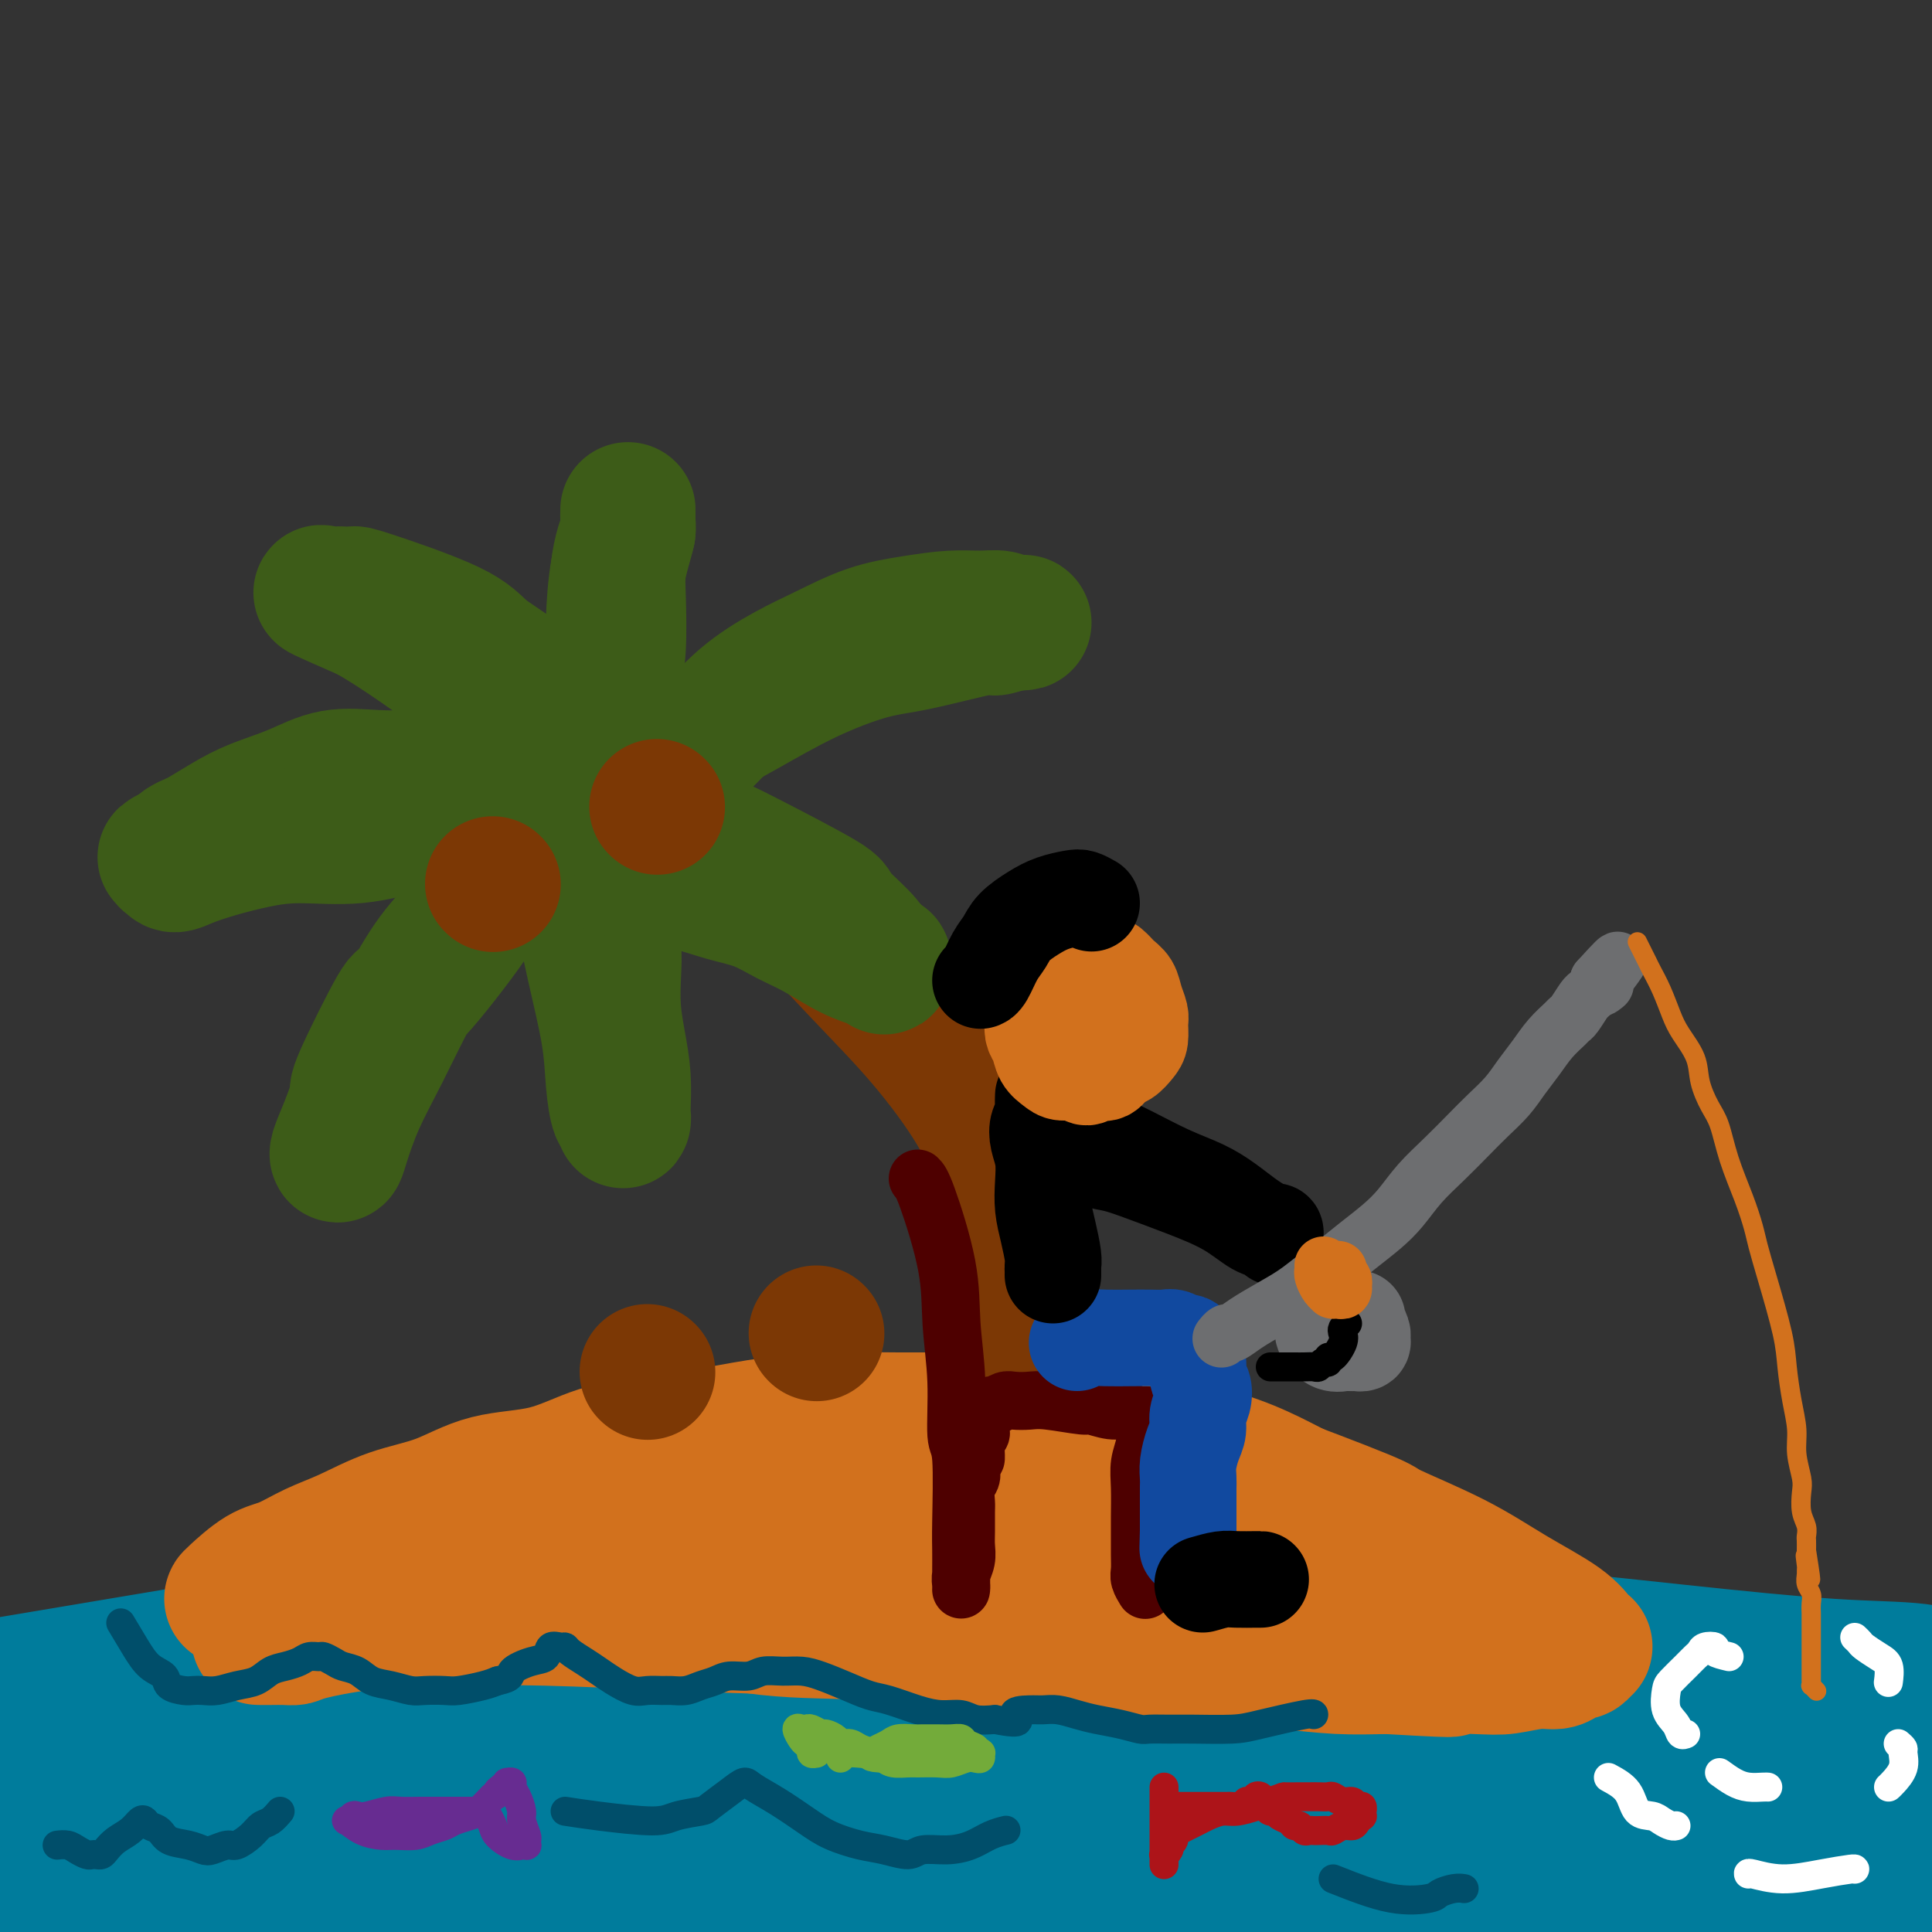 <svg viewBox='0 0 400 400' version='1.1' xmlns='http://www.w3.org/2000/svg' xmlns:xlink='http://www.w3.org/1999/xlink'><rect x="0" y="0" width="400" height="400" fill="#333333" stroke="none"/><g fill='none' stroke='rgb(0,124,156)' stroke-width='28' stroke-linecap='round' stroke-linejoin='round'><path d='M-6,350c44.500,-7.484 89.000,-14.968 108,-18c19.000,-3.032 12.500,-1.613 28,-1c15.500,0.613 52.998,0.420 77,1c24.002,0.580 34.506,1.933 49,3c14.494,1.067 32.976,1.849 49,3c16.024,1.151 29.590,2.673 42,4c12.410,1.327 23.663,2.460 32,3c8.337,0.540 13.759,0.487 18,1c4.241,0.513 7.300,1.591 9,2c1.700,0.409 2.040,0.149 -1,0c-3.040,-0.149 -9.459,-0.186 -20,-1c-10.541,-0.814 -25.205,-2.403 -40,-3c-14.795,-0.597 -29.721,-0.201 -50,0c-20.279,0.201 -45.912,0.208 -71,0c-25.088,-0.208 -49.631,-0.630 -81,0c-31.369,0.630 -69.565,2.314 -96,4c-26.435,1.686 -41.110,3.374 -49,5c-7.890,1.626 -8.995,3.189 -9,5c-0.005,1.811 1.089,3.871 1,5c-0.089,1.129 -1.361,1.327 2,0c3.361,-1.327 11.356,-4.178 27,-7c15.644,-2.822 38.936,-5.616 60,-7c21.064,-1.384 39.899,-1.357 60,-1c20.101,0.357 41.468,1.046 51,1c9.532,-0.046 7.228,-0.827 26,0c18.772,0.827 58.619,3.263 85,5c26.381,1.737 39.295,2.775 51,4c11.705,1.225 22.201,2.636 31,4c8.799,1.364 15.899,2.682 23,4'/><path d='M406,366c8.707,1.478 3.475,1.173 2,1c-1.475,-0.173 0.806,-0.215 -2,0c-2.806,0.215 -10.699,0.685 -21,0c-10.301,-0.685 -23.008,-2.526 -38,-4c-14.992,-1.474 -32.267,-2.580 -53,-3c-20.733,-0.420 -44.924,-0.155 -69,0c-24.076,0.155 -48.036,0.199 -66,1c-17.964,0.801 -29.932,2.358 -46,4c-16.068,1.642 -36.235,3.368 -50,5c-13.765,1.632 -21.126,3.170 -25,4c-3.874,0.830 -4.259,0.953 -5,1c-0.741,0.047 -1.837,0.018 -3,0c-1.163,-0.018 -2.392,-0.025 -3,0c-0.608,0.025 -0.594,0.083 -1,0c-0.406,-0.083 -1.230,-0.305 5,0c6.230,0.305 19.514,1.137 35,1c15.486,-0.137 33.172,-1.244 52,-2c18.828,-0.756 38.797,-1.162 53,-2c14.203,-0.838 22.638,-2.109 56,-2c33.362,0.109 91.649,1.597 121,3c29.351,1.403 29.765,2.720 38,4c8.235,1.280 24.291,2.521 31,3c6.709,0.479 4.069,0.195 3,0c-1.069,-0.195 -0.568,-0.301 -2,0c-1.432,0.301 -4.796,1.009 -13,1c-8.204,-0.009 -21.248,-0.734 -36,-2c-14.752,-1.266 -31.212,-3.071 -49,-4c-17.788,-0.929 -36.904,-0.981 -59,-1c-22.096,-0.019 -47.170,-0.005 -69,0c-21.830,0.005 -40.415,0.003 -59,0'/><path d='M133,374c-41.994,-0.191 -53.480,-0.167 -63,0c-9.520,0.167 -17.076,0.478 -23,1c-5.924,0.522 -10.217,1.254 -15,2c-4.783,0.746 -10.056,1.506 -14,2c-3.944,0.494 -6.558,0.721 -9,1c-2.442,0.279 -4.711,0.610 -6,1c-1.289,0.390 -1.597,0.839 -2,1c-0.403,0.161 -0.899,0.033 -1,0c-0.101,-0.033 0.194,0.028 1,0c0.806,-0.028 2.124,-0.145 2,0c-0.124,0.145 -1.688,0.553 3,0c4.688,-0.553 15.629,-2.068 28,-3c12.371,-0.932 26.170,-1.281 41,-1c14.830,0.281 30.689,1.192 46,2c15.311,0.808 30.073,1.512 45,2c14.927,0.488 30.020,0.761 44,1c13.980,0.239 26.846,0.445 43,1c16.154,0.555 35.596,1.458 55,3c19.404,1.542 38.772,3.724 51,5c12.228,1.276 17.317,1.648 23,2c5.683,0.352 11.960,0.686 17,1c5.040,0.314 8.843,0.610 11,1c2.157,0.390 2.669,0.876 3,1c0.331,0.124 0.480,-0.114 1,0c0.520,0.114 1.410,0.579 1,1c-0.410,0.421 -2.121,0.798 -1,1c1.121,0.202 5.074,0.229 -2,0c-7.074,-0.229 -25.174,-0.716 -40,-2c-14.826,-1.284 -26.379,-3.367 -40,-5c-13.621,-1.633 -29.311,-2.817 -45,-4'/><path d='M287,388c-21.419,-1.558 -32.468,-0.952 -46,-1c-13.532,-0.048 -29.548,-0.749 -44,-1c-14.452,-0.251 -27.341,-0.052 -39,0c-11.659,0.052 -22.087,-0.043 -31,0c-8.913,0.043 -16.312,0.225 -24,0c-7.688,-0.225 -15.664,-0.857 -22,-1c-6.336,-0.143 -11.033,0.203 -16,0c-4.967,-0.203 -10.203,-0.953 -15,-1c-4.797,-0.047 -9.155,0.611 -13,1c-3.845,0.389 -7.177,0.510 -10,1c-2.823,0.490 -5.139,1.350 -7,2c-1.861,0.650 -3.269,1.091 -5,2c-1.731,0.909 -3.787,2.287 -5,3c-1.213,0.713 -1.585,0.760 -2,1c-0.415,0.240 -0.875,0.673 -1,1c-0.125,0.327 0.085,0.550 1,1c0.915,0.450 2.535,1.128 9,2c6.465,0.872 17.775,1.939 31,3c13.225,1.061 28.366,2.116 40,3c11.634,0.884 19.762,1.598 38,2c18.238,0.402 46.585,0.494 65,0c18.415,-0.494 26.897,-1.572 38,-2c11.103,-0.428 24.826,-0.206 39,0c14.174,0.206 28.798,0.395 42,1c13.202,0.605 24.982,1.626 35,2c10.018,0.374 18.273,0.100 29,0c10.727,-0.100 23.927,-0.027 31,0c7.073,0.027 8.020,0.007 10,0c1.980,-0.007 4.994,-0.002 8,0c3.006,0.002 6.003,0.001 9,0'/><path d='M432,407c48.129,0.320 15.451,0.621 4,1c-11.451,0.379 -1.673,0.837 2,1c3.673,0.163 1.243,0.030 0,0c-1.243,-0.030 -1.300,0.043 -2,0c-0.700,-0.043 -2.043,-0.200 -11,0c-8.957,0.200 -25.529,0.759 -33,1c-7.471,0.241 -5.840,0.166 -19,-1c-13.160,-1.166 -41.109,-3.423 -58,-5c-16.891,-1.577 -22.723,-2.474 -34,-3c-11.277,-0.526 -27.999,-0.681 -44,-1c-16.001,-0.319 -31.279,-0.801 -47,-1c-15.721,-0.199 -31.883,-0.113 -46,0c-14.117,0.113 -26.189,0.255 -43,1c-16.811,0.745 -38.360,2.094 -50,3c-11.640,0.906 -13.371,1.371 -17,2c-3.629,0.629 -9.155,1.423 -13,2c-3.845,0.577 -6.010,0.938 -9,2c-2.990,1.062 -6.805,2.824 -9,4c-2.195,1.176 -2.770,1.764 -3,2c-0.230,0.236 -0.115,0.118 0,0'/></g>
<g fill='none' stroke='rgb(210,113,29)' stroke-width='28' stroke-linecap='round' stroke-linejoin='round'><path d='M48,331c-0.029,-0.010 -0.059,-0.021 1,-1c1.059,-0.979 3.206,-2.927 5,-4c1.794,-1.073 3.235,-1.272 5,-2c1.765,-0.728 3.852,-1.985 6,-3c2.148,-1.015 4.356,-1.789 7,-3c2.644,-1.211 5.725,-2.860 9,-4c3.275,-1.140 6.743,-1.772 10,-3c3.257,-1.228 6.302,-3.053 10,-4c3.698,-0.947 8.047,-1.017 12,-2c3.953,-0.983 7.508,-2.880 11,-4c3.492,-1.120 6.922,-1.463 11,-2c4.078,-0.537 8.805,-1.269 13,-2c4.195,-0.731 7.857,-1.463 12,-2c4.143,-0.537 8.766,-0.879 13,-1c4.234,-0.121 8.078,-0.020 13,0c4.922,0.020 10.921,-0.039 16,0c5.079,0.039 9.238,0.176 14,1c4.762,0.824 10.128,2.334 14,3c3.872,0.666 6.249,0.488 10,1c3.751,0.512 8.875,1.713 13,3c4.125,1.287 7.250,2.659 10,4c2.750,1.341 5.124,2.652 8,4c2.876,1.348 6.254,2.734 9,4c2.746,1.266 4.860,2.411 7,4c2.140,1.589 4.307,3.620 6,5c1.693,1.380 2.912,2.109 4,3c1.088,0.891 2.044,1.946 3,3'/><path d='M300,329c2.752,2.388 3.131,2.860 4,4c0.869,1.140 2.226,2.950 3,4c0.774,1.050 0.964,1.340 1,2c0.036,0.660 -0.081,1.689 0,2c0.081,0.311 0.359,-0.098 0,0c-0.359,0.098 -1.357,0.703 -3,1c-1.643,0.297 -3.931,0.287 -8,0c-4.069,-0.287 -9.919,-0.850 -15,-1c-5.081,-0.150 -9.392,0.115 -15,0c-5.608,-0.115 -12.513,-0.608 -20,-1c-7.487,-0.392 -15.555,-0.683 -24,-1c-8.445,-0.317 -17.266,-0.660 -27,-1c-9.734,-0.340 -20.380,-0.678 -30,-1c-9.620,-0.322 -18.213,-0.630 -27,-1c-8.787,-0.370 -17.768,-0.803 -26,-1c-8.232,-0.197 -15.713,-0.158 -22,0c-6.287,0.158 -11.379,0.435 -16,1c-4.621,0.565 -8.772,1.419 -11,2c-2.228,0.581 -2.533,0.888 -3,1c-0.467,0.112 -1.095,0.030 -2,0c-0.905,-0.030 -2.088,-0.009 -3,0c-0.912,0.009 -1.553,0.005 -2,0c-0.447,-0.005 -0.699,-0.012 0,0c0.699,0.012 2.348,0.042 8,-1c5.652,-1.042 15.306,-3.156 27,-5c11.694,-1.844 25.426,-3.420 38,-4c12.574,-0.580 23.989,-0.166 36,0c12.011,0.166 24.618,0.083 36,0c11.382,-0.083 21.538,-0.167 30,0c8.462,0.167 15.231,0.583 22,1'/><path d='M251,330c22.511,0.337 16.788,0.680 17,1c0.212,0.320 6.358,0.618 10,1c3.642,0.382 4.781,0.848 6,1c1.219,0.152 2.520,-0.011 3,0c0.480,0.011 0.140,0.195 0,0c-0.140,-0.195 -0.080,-0.769 -2,-1c-1.920,-0.231 -5.820,-0.120 -11,-1c-5.180,-0.880 -11.640,-2.753 -18,-4c-6.360,-1.247 -12.622,-1.869 -20,-3c-7.378,-1.131 -15.873,-2.770 -26,-4c-10.127,-1.230 -21.884,-2.050 -33,-3c-11.116,-0.950 -21.589,-2.028 -30,-2c-8.411,0.028 -14.759,1.164 -20,2c-5.241,0.836 -9.376,1.372 -13,2c-3.624,0.628 -6.736,1.347 -9,2c-2.264,0.653 -3.678,1.241 -5,2c-1.322,0.759 -2.552,1.689 -3,2c-0.448,0.311 -0.115,0.003 0,0c0.115,-0.003 0.011,0.299 3,1c2.989,0.701 9.069,1.802 16,3c6.931,1.198 14.713,2.492 22,4c7.287,1.508 14.080,3.230 21,4c6.920,0.770 13.966,0.588 21,1c7.034,0.412 14.057,1.420 21,2c6.943,0.580 13.806,0.734 20,1c6.194,0.266 11.721,0.646 17,1c5.279,0.354 10.312,0.683 15,1c4.688,0.317 9.031,0.624 13,1c3.969,0.376 7.562,0.822 11,1c3.438,0.178 6.719,0.089 10,0'/><path d='M287,345c21.386,1.242 10.850,0.348 9,0c-1.850,-0.348 4.984,-0.148 9,0c4.016,0.148 5.212,0.246 7,0c1.788,-0.246 4.166,-0.835 6,-1c1.834,-0.165 3.122,0.096 4,0c0.878,-0.096 1.346,-0.547 2,-1c0.654,-0.453 1.494,-0.907 2,-1c0.506,-0.093 0.678,0.175 1,0c0.322,-0.175 0.793,-0.792 1,-1c0.207,-0.208 0.150,-0.006 0,0c-0.150,0.006 -0.392,-0.184 -1,-1c-0.608,-0.816 -1.580,-2.257 -4,-4c-2.420,-1.743 -6.286,-3.787 -10,-6c-3.714,-2.213 -7.276,-4.594 -12,-7c-4.724,-2.406 -10.609,-4.838 -13,-6c-2.391,-1.162 -1.288,-1.055 -6,-3c-4.712,-1.945 -15.238,-5.942 -21,-8c-5.762,-2.058 -6.760,-2.178 -16,-3c-9.240,-0.822 -26.721,-2.346 -34,-3c-7.279,-0.654 -4.357,-0.439 -9,0c-4.643,0.439 -16.850,1.100 -25,2c-8.150,0.900 -12.243,2.037 -17,3c-4.757,0.963 -10.179,1.752 -15,3c-4.821,1.248 -9.040,2.954 -13,4c-3.960,1.046 -7.660,1.432 -11,2c-3.340,0.568 -6.320,1.318 -9,2c-2.680,0.682 -5.058,1.296 -7,2c-1.942,0.704 -3.446,1.497 -4,2c-0.554,0.503 -0.158,0.715 0,1c0.158,0.285 0.079,0.642 0,1'/><path d='M101,322c-1.833,1.000 -0.917,0.500 0,0'/></g>
<g fill='none' stroke='rgb(124,56,5)' stroke-width='28' stroke-linecap='round' stroke-linejoin='round'><path d='M210,279c-0.346,-0.001 -0.691,-0.001 0,-2c0.691,-1.999 2.420,-5.996 3,-10c0.580,-4.004 0.011,-8.015 -1,-12c-1.011,-3.985 -2.462,-7.942 -4,-12c-1.538,-4.058 -3.161,-8.215 -6,-13c-2.839,-4.785 -6.895,-10.198 -11,-15c-4.105,-4.802 -8.260,-8.993 -13,-14c-4.740,-5.007 -10.065,-10.831 -15,-15c-4.935,-4.169 -9.478,-6.682 -13,-9c-3.522,-2.318 -6.022,-4.439 -8,-6c-1.978,-1.561 -3.434,-2.562 -5,-3c-1.566,-0.438 -3.243,-0.314 -5,-1c-1.757,-0.686 -3.595,-2.184 -5,-3c-1.405,-0.816 -2.378,-0.950 -3,-1c-0.622,-0.050 -0.892,-0.014 -1,0c-0.108,0.014 -0.054,0.007 0,0'/></g>
<g fill='none' stroke='rgb(61,92,24)' stroke-width='28' stroke-linecap='round' stroke-linejoin='round'><path d='M129,177c-0.314,0.007 -0.627,0.013 -2,0c-1.373,-0.013 -3.805,-0.046 -6,0c-2.195,0.046 -4.154,0.171 -8,2c-3.846,1.829 -9.578,5.363 -12,7c-2.422,1.637 -1.533,1.376 -4,5c-2.467,3.624 -8.288,11.133 -11,14c-2.712,2.867 -2.314,1.094 -4,4c-1.686,2.906 -5.458,10.493 -7,14c-1.542,3.507 -0.856,2.934 -1,4c-0.144,1.066 -1.117,3.770 -2,6c-0.883,2.230 -1.675,3.987 -2,5c-0.325,1.013 -0.182,1.283 0,1c0.182,-0.283 0.402,-1.119 1,-3c0.598,-1.881 1.575,-4.808 3,-8c1.425,-3.192 3.298,-6.650 5,-10c1.702,-3.350 3.234,-6.591 5,-10c1.766,-3.409 3.765,-6.987 6,-10c2.235,-3.013 4.706,-5.463 7,-8c2.294,-2.537 4.411,-5.163 6,-7c1.589,-1.837 2.650,-2.884 4,-4c1.350,-1.116 2.991,-2.299 4,-3c1.009,-0.701 1.387,-0.919 2,-1c0.613,-0.081 1.461,-0.023 2,0c0.539,0.023 0.770,0.012 1,0'/><path d='M116,175c1.371,-0.487 0.297,0.295 0,1c-0.297,0.705 0.182,1.334 1,3c0.818,1.666 1.973,4.370 3,8c1.027,3.630 1.925,8.187 3,13c1.075,4.813 2.326,9.883 3,14c0.674,4.117 0.769,7.282 1,10c0.231,2.718 0.598,4.988 1,6c0.402,1.012 0.841,0.766 1,1c0.159,0.234 0.040,0.950 0,1c-0.040,0.050 -0.000,-0.564 0,-1c0.000,-0.436 -0.039,-0.695 0,-2c0.039,-1.305 0.155,-3.657 0,-6c-0.155,-2.343 -0.581,-4.676 -1,-7c-0.419,-2.324 -0.830,-4.637 -1,-7c-0.170,-2.363 -0.099,-4.775 0,-7c0.099,-2.225 0.226,-4.262 0,-6c-0.226,-1.738 -0.804,-3.175 -1,-5c-0.196,-1.825 -0.011,-4.038 0,-6c0.011,-1.962 -0.152,-3.674 0,-5c0.152,-1.326 0.620,-2.268 1,-3c0.380,-0.732 0.673,-1.255 1,-2c0.327,-0.745 0.687,-1.711 1,-2c0.313,-0.289 0.579,0.098 1,0c0.421,-0.098 0.997,-0.681 2,-1c1.003,-0.319 2.432,-0.373 5,0c2.568,0.373 6.273,1.173 9,2c2.727,0.827 4.474,1.680 9,4c4.526,2.320 11.832,6.106 15,8c3.168,1.894 2.199,1.894 3,3c0.801,1.106 3.372,3.316 5,5c1.628,1.684 2.314,2.842 3,4'/><path d='M181,198c2.159,2.025 2.058,1.089 2,1c-0.058,-0.089 -0.072,0.671 0,1c0.072,0.329 0.229,0.227 0,0c-0.229,-0.227 -0.845,-0.578 -2,-1c-1.155,-0.422 -2.848,-0.914 -5,-2c-2.152,-1.086 -4.761,-2.767 -7,-4c-2.239,-1.233 -4.108,-2.018 -6,-3c-1.892,-0.982 -3.807,-2.161 -6,-3c-2.193,-0.839 -4.664,-1.338 -7,-2c-2.336,-0.662 -4.539,-1.487 -7,-2c-2.461,-0.513 -5.182,-0.714 -7,-1c-1.818,-0.286 -2.735,-0.658 -4,-1c-1.265,-0.342 -2.877,-0.655 -4,-1c-1.123,-0.345 -1.755,-0.723 -2,-1c-0.245,-0.277 -0.103,-0.455 0,-1c0.103,-0.545 0.167,-1.458 0,-2c-0.167,-0.542 -0.565,-0.713 1,-3c1.565,-2.287 5.095,-6.692 7,-9c1.905,-2.308 2.186,-2.521 4,-4c1.814,-1.479 5.160,-4.224 8,-7c2.840,-2.776 5.173,-5.584 8,-8c2.827,-2.416 6.148,-4.441 9,-6c2.852,-1.559 5.235,-2.652 8,-4c2.765,-1.348 5.913,-2.951 9,-4c3.087,-1.049 6.112,-1.545 9,-2c2.888,-0.455 5.638,-0.868 8,-1c2.362,-0.132 4.334,0.016 6,0c1.666,-0.016 3.025,-0.197 4,0c0.975,0.197 1.564,0.770 2,1c0.436,0.230 0.718,0.115 1,0'/><path d='M210,129c3.491,-0.072 1.718,-0.254 0,0c-1.718,0.254 -3.380,0.942 -4,1c-0.620,0.058 -0.197,-0.516 -3,0c-2.803,0.516 -8.833,2.121 -13,3c-4.167,0.879 -6.470,1.032 -10,2c-3.530,0.968 -8.287,2.750 -13,5c-4.713,2.250 -9.382,4.966 -13,7c-3.618,2.034 -6.184,3.386 -9,5c-2.816,1.614 -5.883,3.490 -8,5c-2.117,1.510 -3.285,2.653 -5,4c-1.715,1.347 -3.976,2.899 -5,4c-1.024,1.101 -0.810,1.752 -1,2c-0.190,0.248 -0.784,0.092 -1,0c-0.216,-0.092 -0.055,-0.122 0,0c0.055,0.122 0.003,0.394 0,0c-0.003,-0.394 0.041,-1.454 0,-3c-0.041,-1.546 -0.169,-3.578 0,-6c0.169,-2.422 0.633,-5.234 1,-8c0.367,-2.766 0.637,-5.486 1,-8c0.363,-2.514 0.819,-4.823 1,-8c0.181,-3.177 0.087,-7.221 0,-10c-0.087,-2.779 -0.167,-4.292 0,-6c0.167,-1.708 0.581,-3.609 1,-5c0.419,-1.391 0.844,-2.270 1,-3c0.156,-0.730 0.042,-1.309 0,-2c-0.042,-0.691 -0.011,-1.494 0,-2c0.011,-0.506 0.003,-0.716 0,0c-0.003,0.716 -0.002,2.358 0,4'/><path d='M130,110c-0.393,1.893 -1.377,4.626 -2,8c-0.623,3.374 -0.885,7.388 -1,11c-0.115,3.612 -0.085,6.822 0,10c0.085,3.178 0.223,6.325 0,9c-0.223,2.675 -0.806,4.877 -1,7c-0.194,2.123 0.001,4.166 0,6c-0.001,1.834 -0.196,3.458 0,5c0.196,1.542 0.785,3.002 1,4c0.215,0.998 0.056,1.535 0,2c-0.056,0.465 -0.009,0.857 0,1c0.009,0.143 -0.019,0.035 0,0c0.019,-0.035 0.087,0.002 0,-1c-0.087,-1.002 -0.327,-3.043 -1,-5c-0.673,-1.957 -1.780,-3.828 -3,-6c-1.220,-2.172 -2.555,-4.644 -4,-7c-1.445,-2.356 -3.001,-4.597 -5,-7c-1.999,-2.403 -4.443,-4.970 -7,-7c-2.557,-2.030 -5.228,-3.525 -7,-5c-1.772,-1.475 -2.645,-2.931 -7,-5c-4.355,-2.069 -12.191,-4.750 -16,-6c-3.809,-1.250 -3.591,-1.070 -4,-1c-0.409,0.070 -1.444,0.030 -2,0c-0.556,-0.030 -0.634,-0.049 -1,0c-0.366,0.049 -1.022,0.167 -2,0c-0.978,-0.167 -2.280,-0.619 -1,0c1.280,0.619 5.140,2.310 9,4'/><path d='M76,127c3.399,1.860 7.397,4.510 11,7c3.603,2.490 6.813,4.818 10,7c3.187,2.182 6.353,4.216 9,6c2.647,1.784 4.775,3.318 7,5c2.225,1.682 4.547,3.512 6,5c1.453,1.488 2.035,2.634 3,4c0.965,1.366 2.311,2.953 3,4c0.689,1.047 0.722,1.553 1,2c0.278,0.447 0.803,0.834 1,1c0.197,0.166 0.066,0.111 0,0c-0.066,-0.111 -0.068,-0.280 0,0c0.068,0.280 0.205,1.007 0,1c-0.205,-0.007 -0.752,-0.747 -1,-1c-0.248,-0.253 -0.198,-0.018 -1,0c-0.802,0.018 -2.457,-0.181 -5,-1c-2.543,-0.819 -5.975,-2.258 -8,-3c-2.025,-0.742 -2.642,-0.787 -4,-1c-1.358,-0.213 -3.456,-0.595 -6,-1c-2.544,-0.405 -5.535,-0.832 -8,-1c-2.465,-0.168 -4.405,-0.078 -7,0c-2.595,0.078 -5.844,0.145 -9,0c-3.156,-0.145 -6.218,-0.501 -9,0c-2.782,0.501 -5.283,1.860 -8,3c-2.717,1.140 -5.649,2.060 -8,3c-2.351,0.940 -4.122,1.901 -6,3c-1.878,1.099 -3.864,2.336 -5,3c-1.136,0.664 -1.421,0.756 -2,1c-0.579,0.244 -1.451,0.641 -2,1c-0.549,0.359 -0.774,0.679 -1,1'/><path d='M37,176c-5.118,2.481 -1.915,1.184 -1,1c0.915,-0.184 -0.460,0.743 -1,1c-0.540,0.257 -0.244,-0.158 0,0c0.244,0.158 0.436,0.889 1,1c0.564,0.111 1.500,-0.399 3,-1c1.500,-0.601 3.563,-1.293 6,-2c2.437,-0.707 5.246,-1.428 8,-2c2.754,-0.572 5.451,-0.994 9,-1c3.549,-0.006 7.950,0.405 12,0c4.050,-0.405 7.748,-1.625 11,-2c3.252,-0.375 6.059,0.096 9,0c2.941,-0.096 6.015,-0.758 8,-1c1.985,-0.242 2.881,-0.065 4,0c1.119,0.065 2.463,0.019 3,0c0.537,-0.019 0.269,-0.009 0,0'/></g>
<g fill='none' stroke='rgb(124,56,5)' stroke-width='28' stroke-linecap='round' stroke-linejoin='round'><path d='M102,183c0.000,0.000 0.100,0.100 0.1,0.1'/><path d='M136,167c0.000,0.000 0.100,0.100 0.1,0.1'/><path d='M134,284c0.000,0.000 0.100,0.100 0.1,0.1'/><path d='M169,276c0.000,0.000 0.100,0.100 0.1,0.1'/></g>
<g fill='none' stroke='rgb(78,0,0)' stroke-width='12' stroke-linecap='round' stroke-linejoin='round'><path d='M190,244c0.414,0.395 0.828,0.789 2,4c1.172,3.211 3.102,9.238 4,14c0.898,4.762 0.762,8.258 1,12c0.238,3.742 0.848,7.729 1,12c0.152,4.271 -0.156,8.827 0,11c0.156,2.173 0.774,1.962 1,5c0.226,3.038 0.061,9.325 0,13c-0.061,3.675 -0.016,4.737 0,6c0.016,1.263 0.005,2.728 0,4c-0.005,1.272 -0.002,2.350 0,3c0.002,0.650 0.004,0.873 0,1c-0.004,0.127 -0.015,0.158 0,0c0.015,-0.158 0.057,-0.505 0,-1c-0.057,-0.495 -0.211,-1.137 0,-2c0.211,-0.863 0.789,-1.945 1,-3c0.211,-1.055 0.056,-2.082 0,-3c-0.056,-0.918 -0.011,-1.726 0,-3c0.011,-1.274 -0.011,-3.013 0,-4c0.011,-0.987 0.054,-1.223 0,-2c-0.054,-0.777 -0.207,-2.094 0,-3c0.207,-0.906 0.773,-1.402 1,-2c0.227,-0.598 0.113,-1.299 0,-2'/><path d='M201,304c0.537,-4.057 0.880,-2.200 1,-2c0.120,0.200 0.018,-1.256 0,-2c-0.018,-0.744 0.048,-0.776 0,-1c-0.048,-0.224 -0.209,-0.638 0,-1c0.209,-0.362 0.788,-0.670 1,-1c0.212,-0.330 0.057,-0.680 0,-1c-0.057,-0.320 -0.015,-0.608 0,-1c0.015,-0.392 0.003,-0.889 0,-1c-0.003,-0.111 0.003,0.162 0,0c-0.003,-0.162 -0.016,-0.760 0,-1c0.016,-0.240 0.060,-0.121 0,0c-0.060,0.121 -0.224,0.244 0,0c0.224,-0.244 0.837,-0.854 1,-1c0.163,-0.146 -0.123,0.171 0,0c0.123,-0.171 0.655,-0.830 1,-1c0.345,-0.170 0.503,0.150 1,0c0.497,-0.150 1.331,-0.768 2,-1c0.669,-0.232 1.171,-0.077 2,0c0.829,0.077 1.986,0.077 3,0c1.014,-0.077 1.885,-0.232 4,0c2.115,0.232 5.473,0.851 7,1c1.527,0.149 1.222,-0.170 2,0c0.778,0.170 2.639,0.830 4,1c1.361,0.170 2.221,-0.151 3,0c0.779,0.151 1.477,0.772 2,1c0.523,0.228 0.872,0.061 1,0c0.128,-0.061 0.037,-0.018 0,0c-0.037,0.018 -0.018,0.009 0,0'/><path d='M236,293c4.557,0.426 1.949,-0.008 1,0c-0.949,0.008 -0.240,0.457 0,1c0.240,0.543 0.012,1.181 0,2c-0.012,0.819 0.193,1.821 0,3c-0.193,1.179 -0.784,2.535 -1,4c-0.216,1.465 -0.058,3.040 0,5c0.058,1.960 0.014,4.307 0,6c-0.014,1.693 -0.000,2.734 0,4c0.000,1.266 -0.014,2.756 0,4c0.014,1.244 0.055,2.241 0,3c-0.055,0.759 -0.207,1.281 0,2c0.207,0.719 0.773,1.634 1,2c0.227,0.366 0.113,0.183 0,0'/></g>
<g fill='none' stroke='rgb(17,73,159)' stroke-width='20' stroke-linecap='round' stroke-linejoin='round'><path d='M223,278c0.517,-0.422 1.034,-0.845 2,-1c0.966,-0.155 2.380,-0.043 4,0c1.620,0.043 3.446,0.015 5,0c1.554,-0.015 2.836,-0.019 4,0c1.164,0.019 2.211,0.061 3,0c0.789,-0.061 1.321,-0.224 2,0c0.679,0.224 1.507,0.835 2,1c0.493,0.165 0.653,-0.118 1,0c0.347,0.118 0.881,0.635 1,1c0.119,0.365 -0.177,0.576 0,1c0.177,0.424 0.828,1.061 1,2c0.172,0.939 -0.135,2.180 0,3c0.135,0.820 0.713,1.219 1,2c0.287,0.781 0.283,1.945 0,3c-0.283,1.055 -0.846,2.001 -1,3c-0.154,0.999 0.102,2.049 0,3c-0.102,0.951 -0.563,1.801 -1,3c-0.437,1.199 -0.849,2.745 -1,4c-0.151,1.255 -0.040,2.219 0,3c0.040,0.781 0.011,1.379 0,2c-0.011,0.621 -0.003,1.265 0,2c0.003,0.735 0.001,1.560 0,2c-0.001,0.440 -0.000,0.496 0,1c0.000,0.504 0.000,1.455 0,2c-0.000,0.545 -0.000,0.685 0,1c0.000,0.315 0.000,0.804 0,1c-0.000,0.196 -0.000,0.098 0,0'/><path d='M246,317c-0.167,6.167 -0.083,3.083 0,0'/></g>
<g fill='none' stroke='rgb(0,0,0)' stroke-width='20' stroke-linecap='round' stroke-linejoin='round'><path d='M249,328c1.464,-0.423 2.928,-0.845 4,-1c1.072,-0.155 1.751,-0.041 3,0c1.249,0.041 3.067,0.011 4,0c0.933,-0.011 0.981,-0.003 1,0c0.019,0.003 0.010,0.002 0,0'/><path d='M218,264c0.006,-0.338 0.012,-0.676 0,-1c-0.012,-0.324 -0.042,-0.634 0,-1c0.042,-0.366 0.156,-0.789 0,-2c-0.156,-1.211 -0.581,-3.209 -1,-5c-0.419,-1.791 -0.831,-3.376 -1,-5c-0.169,-1.624 -0.094,-3.289 0,-5c0.094,-1.711 0.207,-3.469 0,-5c-0.207,-1.531 -0.735,-2.834 -1,-4c-0.265,-1.166 -0.267,-2.194 0,-3c0.267,-0.806 0.804,-1.391 1,-2c0.196,-0.609 0.053,-1.241 0,-2c-0.053,-0.759 -0.015,-1.645 0,-2c0.015,-0.355 0.008,-0.177 0,0'/><path d='M221,232c2.474,1.453 4.948,2.906 7,4c2.052,1.094 3.683,1.830 6,3c2.317,1.170 5.320,2.775 8,4c2.680,1.225 5.036,2.069 7,3c1.964,0.931 3.535,1.947 5,3c1.465,1.053 2.823,2.142 4,3c1.177,0.858 2.172,1.485 3,2c0.828,0.515 1.488,0.919 2,1c0.512,0.081 0.876,-0.161 1,0c0.124,0.161 0.008,0.725 0,1c-0.008,0.275 0.094,0.261 0,0c-0.094,-0.261 -0.382,-0.769 -1,-1c-0.618,-0.231 -1.564,-0.184 -3,-1c-1.436,-0.816 -3.361,-2.494 -6,-4c-2.639,-1.506 -5.992,-2.841 -9,-4c-3.008,-1.159 -5.671,-2.143 -8,-3c-2.329,-0.857 -4.323,-1.589 -6,-2c-1.677,-0.411 -3.037,-0.502 -4,-1c-0.963,-0.498 -1.528,-1.403 -2,-2c-0.472,-0.597 -0.849,-0.885 -1,-1c-0.151,-0.115 -0.075,-0.058 0,0'/></g>
<g fill='none' stroke='rgb(210,113,29)' stroke-width='20' stroke-linecap='round' stroke-linejoin='round'><path d='M224,206c-0.358,-0.007 -0.715,-0.014 -1,0c-0.285,0.014 -0.496,0.048 -1,0c-0.504,-0.048 -1.301,-0.179 -2,0c-0.699,0.179 -1.298,0.667 -2,1c-0.702,0.333 -1.505,0.511 -2,1c-0.495,0.489 -0.680,1.289 -1,2c-0.320,0.711 -0.773,1.332 -1,2c-0.227,0.668 -0.228,1.385 0,2c0.228,0.615 0.684,1.130 1,2c0.316,0.870 0.493,2.094 1,3c0.507,0.906 1.343,1.492 2,2c0.657,0.508 1.135,0.937 2,1c0.865,0.063 2.119,-0.239 3,0c0.881,0.239 1.391,1.018 2,1c0.609,-0.018 1.319,-0.834 2,-1c0.681,-0.166 1.335,0.319 2,0c0.665,-0.319 1.341,-1.440 2,-2c0.659,-0.560 1.302,-0.558 2,-1c0.698,-0.442 1.452,-1.328 2,-2c0.548,-0.672 0.891,-1.128 1,-2c0.109,-0.872 -0.015,-2.159 0,-3c0.015,-0.841 0.170,-1.237 0,-2c-0.170,-0.763 -0.664,-1.892 -1,-3c-0.336,-1.108 -0.513,-2.194 -1,-3c-0.487,-0.806 -1.285,-1.332 -2,-2c-0.715,-0.668 -1.347,-1.476 -2,-2c-0.653,-0.524 -1.326,-0.762 -2,-1'/><path d='M228,199c-1.610,-2.230 -1.637,-1.305 -2,-1c-0.363,0.305 -1.064,-0.009 -2,0c-0.936,0.009 -2.106,0.343 -3,1c-0.894,0.657 -1.510,1.638 -2,2c-0.490,0.362 -0.854,0.103 -1,0c-0.146,-0.103 -0.073,-0.052 0,0'/></g>
<g fill='none' stroke='rgb(0,0,0)' stroke-width='20' stroke-linecap='round' stroke-linejoin='round'><path d='M226,187c-0.715,-0.403 -1.431,-0.807 -2,-1c-0.569,-0.193 -0.992,-0.176 -2,0c-1.008,0.176 -2.602,0.510 -4,1c-1.398,0.490 -2.602,1.137 -4,2c-1.398,0.863 -2.991,1.944 -4,3c-1.009,1.056 -1.433,2.087 -2,3c-0.567,0.913 -1.276,1.709 -2,3c-0.724,1.291 -1.464,3.078 -2,4c-0.536,0.922 -0.867,0.978 -1,1c-0.133,0.022 -0.066,0.011 0,0'/></g>
<g fill='none' stroke='rgb(109,110,112)' stroke-width='12' stroke-linecap='round' stroke-linejoin='round'><path d='M253,277c-0.099,0.124 -0.198,0.249 0,0c0.198,-0.249 0.692,-0.870 1,-1c0.308,-0.130 0.431,0.233 1,0c0.569,-0.233 1.586,-1.062 3,-2c1.414,-0.938 3.227,-1.986 5,-3c1.773,-1.014 3.506,-1.993 5,-3c1.494,-1.007 2.748,-2.043 4,-3c1.252,-0.957 2.500,-1.837 4,-3c1.500,-1.163 3.250,-2.610 5,-4c1.750,-1.390 3.500,-2.724 5,-4c1.500,-1.276 2.750,-2.494 4,-4c1.250,-1.506 2.502,-3.301 4,-5c1.498,-1.699 3.244,-3.300 5,-5c1.756,-1.700 3.523,-3.497 5,-5c1.477,-1.503 2.663,-2.713 4,-4c1.337,-1.287 2.824,-2.653 4,-4c1.176,-1.347 2.042,-2.676 3,-4c0.958,-1.324 2.010,-2.643 3,-4c0.990,-1.357 1.918,-2.752 3,-4c1.082,-1.248 2.317,-2.348 3,-3c0.683,-0.652 0.813,-0.857 1,-1c0.187,-0.143 0.432,-0.224 1,-1c0.568,-0.776 1.459,-2.246 2,-3c0.541,-0.754 0.733,-0.793 1,-1c0.267,-0.207 0.608,-0.581 1,-1c0.392,-0.419 0.836,-0.882 1,-1c0.164,-0.118 0.047,0.109 0,0c-0.047,-0.109 -0.023,-0.555 0,-1'/><path d='M331,203c7.190,-7.952 2.667,-2.333 1,0c-1.667,2.333 -0.476,1.381 0,1c0.476,-0.381 0.238,-0.190 0,0'/></g>
<g fill='none' stroke='rgb(210,113,29)' stroke-width='4' stroke-linecap='round' stroke-linejoin='round'><path d='M339,195c0.327,0.656 0.654,1.312 1,2c0.346,0.688 0.710,1.407 1,2c0.290,0.593 0.505,1.060 1,2c0.495,0.940 1.269,2.354 2,4c0.731,1.646 1.417,3.525 2,5c0.583,1.475 1.062,2.545 2,4c0.938,1.455 2.333,3.296 3,5c0.667,1.704 0.605,3.273 1,5c0.395,1.727 1.247,3.614 2,5c0.753,1.386 1.405,2.273 2,4c0.595,1.727 1.131,4.294 2,7c0.869,2.706 2.072,5.552 3,8c0.928,2.448 1.583,4.497 2,6c0.417,1.503 0.598,2.459 1,4c0.402,1.541 1.026,3.668 2,7c0.974,3.332 2.298,7.870 3,11c0.702,3.130 0.780,4.852 1,7c0.220,2.148 0.581,4.723 1,7c0.419,2.277 0.896,4.255 1,6c0.104,1.745 -0.164,3.258 0,5c0.164,1.742 0.762,3.714 1,5c0.238,1.286 0.116,1.888 0,3c-0.116,1.112 -0.227,2.734 0,4c0.227,1.266 0.793,2.174 1,3c0.207,0.826 0.056,1.568 0,2c-0.056,0.432 -0.016,0.552 0,1c0.016,0.448 0.008,1.224 0,2'/><path d='M374,321c1.701,10.771 0.455,4.198 0,2c-0.455,-2.198 -0.118,-0.023 0,1c0.118,1.023 0.018,0.893 0,1c-0.018,0.107 0.048,0.453 0,1c-0.048,0.547 -0.209,1.297 0,2c0.209,0.703 0.788,1.359 1,2c0.212,0.641 0.057,1.266 0,2c-0.057,0.734 -0.015,1.576 0,2c0.015,0.424 0.004,0.428 0,1c-0.004,0.572 -0.001,1.711 0,2c0.001,0.289 0.000,-0.273 0,0c-0.000,0.273 -0.000,1.382 0,2c0.000,0.618 0.000,0.744 0,1c-0.000,0.256 -0.000,0.641 0,1c0.000,0.359 0.000,0.691 0,1c-0.000,0.309 0.000,0.595 0,1c-0.000,0.405 -0.000,0.931 0,1c0.000,0.069 0.000,-0.317 0,0c-0.000,0.317 -0.000,1.338 0,2c0.000,0.662 0.000,0.966 0,1c-0.000,0.034 -0.001,-0.202 0,0c0.001,0.202 0.004,0.842 0,1c-0.004,0.158 -0.015,-0.168 0,0c0.015,0.168 0.056,0.828 0,1c-0.056,0.172 -0.207,-0.146 0,0c0.207,0.146 0.774,0.756 1,1c0.226,0.244 0.113,0.122 0,0'/></g>
<g fill='none' stroke='rgb(109,110,112)' stroke-width='20' stroke-linecap='round' stroke-linejoin='round'><path d='M275,270c-0.435,1.199 -0.870,2.398 -1,3c-0.130,0.602 0.044,0.606 0,1c-0.044,0.394 -0.305,1.177 0,2c0.305,0.823 1.177,1.684 2,2c0.823,0.316 1.597,0.085 2,0c0.403,-0.085 0.433,-0.026 1,0c0.567,0.026 1.670,0.019 2,0c0.330,-0.019 -0.111,-0.051 0,0c0.111,0.051 0.776,0.187 1,0c0.224,-0.187 0.007,-0.695 0,-1c-0.007,-0.305 0.194,-0.408 0,-1c-0.194,-0.592 -0.784,-1.674 -1,-2c-0.216,-0.326 -0.058,0.105 0,0c0.058,-0.105 0.017,-0.744 0,-1c-0.017,-0.256 -0.008,-0.128 0,0'/></g>
<g fill='none' stroke='rgb(0,0,0)' stroke-width='6' stroke-linecap='round' stroke-linejoin='round'><path d='M279,274c-0.409,0.345 -0.817,0.690 -1,1c-0.183,0.310 -0.139,0.584 0,1c0.139,0.416 0.374,0.972 0,2c-0.374,1.028 -1.357,2.528 -2,3c-0.643,0.472 -0.945,-0.084 -1,0c-0.055,0.084 0.137,0.807 0,1c-0.137,0.193 -0.603,-0.144 -1,0c-0.397,0.144 -0.726,0.771 -1,1c-0.274,0.229 -0.493,0.061 -1,0c-0.507,-0.061 -1.301,-0.016 -2,0c-0.699,0.016 -1.301,0.004 -2,0c-0.699,-0.004 -1.494,-0.001 -2,0c-0.506,0.001 -0.723,0.000 -1,0c-0.277,-0.000 -0.613,-0.000 -1,0c-0.387,0.000 -0.825,0.000 -1,0c-0.175,-0.000 -0.088,-0.000 0,0'/></g>
<g fill='none' stroke='rgb(210,113,29)' stroke-width='12' stroke-linecap='round' stroke-linejoin='round'><path d='M274,262c0.022,0.362 0.044,0.724 0,1c-0.044,0.276 -0.153,0.466 0,1c0.153,0.534 0.566,1.412 1,2c0.434,0.588 0.887,0.886 1,1c0.113,0.114 -0.114,0.046 0,0c0.114,-0.046 0.567,-0.068 1,0c0.433,0.068 0.844,0.226 1,0c0.156,-0.226 0.056,-0.835 0,-1c-0.056,-0.165 -0.068,0.113 0,0c0.068,-0.113 0.214,-0.619 0,-1c-0.214,-0.381 -0.789,-0.638 -1,-1c-0.211,-0.362 -0.057,-0.828 0,-1c0.057,-0.172 0.016,-0.049 0,0c-0.016,0.049 -0.008,0.025 0,0'/></g>
<g fill='none' stroke='rgb(255,255,255)' stroke-width='6' stroke-linecap='round' stroke-linejoin='round'><path d='M358,343c-1.322,-0.316 -2.644,-0.632 -3,-1c-0.356,-0.368 0.254,-0.787 0,-1c-0.254,-0.213 -1.371,-0.219 -2,0c-0.629,0.219 -0.771,0.661 -1,1c-0.229,0.339 -0.547,0.573 -1,1c-0.453,0.427 -1.043,1.048 -2,2c-0.957,0.952 -2.282,2.234 -3,3c-0.718,0.766 -0.830,1.014 -1,2c-0.170,0.986 -0.399,2.709 0,4c0.399,1.291 1.427,2.150 2,3c0.573,0.850 0.693,1.690 1,2c0.307,0.310 0.802,0.088 1,0c0.198,-0.088 0.099,-0.044 0,0'/><path d='M356,367c1.011,0.732 2.022,1.464 3,2c0.978,0.536 1.922,0.876 3,1c1.078,0.124 2.290,0.033 3,0c0.710,-0.033 0.917,-0.010 1,0c0.083,0.010 0.041,0.005 0,0'/><path d='M384,339c0.384,0.360 0.768,0.721 1,1c0.232,0.279 0.311,0.478 1,1c0.689,0.522 1.989,1.367 3,2c1.011,0.633 1.734,1.055 2,2c0.266,0.945 0.076,2.413 0,3c-0.076,0.587 -0.038,0.294 0,0'/><path d='M393,361c0.437,0.378 0.874,0.756 1,1c0.126,0.244 -0.057,0.353 0,1c0.057,0.647 0.356,1.833 0,3c-0.356,1.167 -1.365,2.314 -2,3c-0.635,0.686 -0.896,0.910 -1,1c-0.104,0.090 -0.052,0.045 0,0'/><path d='M333,368c1.543,0.839 3.085,1.679 4,3c0.915,1.321 1.201,3.125 2,4c0.799,0.875 2.109,0.823 3,1c0.891,0.177 1.363,0.584 2,1c0.637,0.416 1.441,0.843 2,1c0.559,0.157 0.874,0.045 1,0c0.126,-0.045 0.063,-0.022 0,0'/><path d='M362,388c-0.061,-0.135 -0.121,-0.271 1,0c1.121,0.271 3.425,0.948 6,1c2.575,0.052 5.422,-0.522 8,-1c2.578,-0.478 4.886,-0.859 6,-1c1.114,-0.141 1.032,-0.040 1,0c-0.032,0.040 -0.016,0.020 0,0'/></g>
<g fill='none' stroke='rgb(0,78,106)' stroke-width='6' stroke-linecap='round' stroke-linejoin='round'><path d='M25,336c1.017,1.707 2.033,3.414 3,5c0.967,1.586 1.883,3.052 3,4c1.117,0.948 2.434,1.378 3,2c0.566,0.622 0.380,1.435 1,2c0.620,0.565 2.044,0.880 3,1c0.956,0.120 1.442,0.044 2,0c0.558,-0.044 1.188,-0.057 2,0c0.812,0.057 1.806,0.184 3,0c1.194,-0.184 2.589,-0.679 4,-1c1.411,-0.321 2.839,-0.468 4,-1c1.161,-0.532 2.055,-1.449 3,-2c0.945,-0.551 1.940,-0.737 3,-1c1.060,-0.263 2.185,-0.603 3,-1c0.815,-0.397 1.320,-0.849 2,-1c0.680,-0.151 1.536,0.000 2,0c0.464,-0.000 0.535,-0.151 1,0c0.465,0.151 1.323,0.603 2,1c0.677,0.397 1.171,0.737 2,1c0.829,0.263 1.991,0.449 3,1c1.009,0.551 1.863,1.468 3,2c1.137,0.532 2.557,0.679 4,1c1.443,0.321 2.911,0.815 4,1c1.089,0.185 1.800,0.061 3,0c1.200,-0.061 2.889,-0.057 4,0c1.111,0.057 1.645,0.169 3,0c1.355,-0.169 3.530,-0.620 5,-1c1.470,-0.380 2.235,-0.690 3,-1'/><path d='M103,348c3.268,-0.649 2.437,-1.270 3,-2c0.563,-0.730 2.518,-1.569 4,-2c1.482,-0.431 2.489,-0.453 3,-1c0.511,-0.547 0.524,-1.619 1,-2c0.476,-0.381 1.415,-0.072 2,0c0.585,0.072 0.816,-0.094 1,0c0.184,0.094 0.321,0.450 1,1c0.679,0.550 1.900,1.296 3,2c1.100,0.704 2.080,1.366 3,2c0.920,0.634 1.779,1.242 3,2c1.221,0.758 2.806,1.668 4,2c1.194,0.332 1.999,0.086 3,0c1.001,-0.086 2.197,-0.012 3,0c0.803,0.012 1.214,-0.039 2,0c0.786,0.039 1.947,0.169 3,0c1.053,-0.169 1.999,-0.638 3,-1c1.001,-0.362 2.056,-0.619 3,-1c0.944,-0.381 1.778,-0.887 3,-1c1.222,-0.113 2.832,0.168 4,0c1.168,-0.168 1.893,-0.786 3,-1c1.107,-0.214 2.596,-0.026 4,0c1.404,0.026 2.722,-0.110 4,0c1.278,0.110 2.515,0.467 4,1c1.485,0.533 3.219,1.243 5,2c1.781,0.757 3.611,1.561 5,2c1.389,0.439 2.338,0.514 4,1c1.662,0.486 4.036,1.384 6,2c1.964,0.616 3.516,0.948 5,1c1.484,0.052 2.900,-0.178 4,0c1.100,0.178 1.886,0.765 3,1c1.114,0.235 2.557,0.117 4,0'/><path d='M206,356c6.951,1.382 4.330,-0.163 4,-1c-0.330,-0.837 1.632,-0.967 3,-1c1.368,-0.033 2.143,0.033 3,0c0.857,-0.033 1.795,-0.163 3,0c1.205,0.163 2.677,0.618 4,1c1.323,0.382 2.496,0.691 4,1c1.504,0.309 3.339,0.619 5,1c1.661,0.381 3.147,0.835 4,1c0.853,0.165 1.072,0.043 2,0c0.928,-0.043 2.564,-0.005 4,0c1.436,0.005 2.672,-0.023 5,0c2.328,0.023 5.748,0.097 8,0c2.252,-0.097 3.336,-0.366 6,-1c2.664,-0.634 6.910,-1.632 9,-2c2.090,-0.368 2.026,-0.105 2,0c-0.026,0.105 -0.013,0.053 0,0'/><path d='M117,375c1.826,0.286 3.653,0.573 7,1c3.347,0.427 8.216,0.995 11,1c2.784,0.005 3.485,-0.553 5,-1c1.515,-0.447 3.846,-0.784 5,-1c1.154,-0.216 1.132,-0.313 2,-1c0.868,-0.687 2.626,-1.965 4,-3c1.374,-1.035 2.364,-1.827 3,-2c0.636,-0.173 0.917,0.272 2,1c1.083,0.728 2.966,1.739 5,3c2.034,1.261 4.218,2.774 6,4c1.782,1.226 3.160,2.167 5,3c1.840,0.833 4.140,1.558 6,2c1.860,0.442 3.281,0.600 5,1c1.719,0.400 3.737,1.043 5,1c1.263,-0.043 1.771,-0.772 3,-1c1.229,-0.228 3.177,0.044 5,0c1.823,-0.044 3.519,-0.403 5,-1c1.481,-0.597 2.745,-1.430 4,-2c1.255,-0.570 2.501,-0.877 3,-1c0.499,-0.123 0.249,-0.061 0,0'/><path d='M276,389c4.206,1.668 8.413,3.337 12,4c3.587,0.663 6.555,0.321 8,0c1.445,-0.321 1.367,-0.622 2,-1c0.633,-0.378 1.978,-0.832 3,-1c1.022,-0.168 1.721,-0.048 2,0c0.279,0.048 0.140,0.024 0,0'/><path d='M58,375c-0.658,0.776 -1.316,1.552 -2,2c-0.684,0.448 -1.394,0.568 -2,1c-0.606,0.432 -1.106,1.174 -2,2c-0.894,0.826 -2.181,1.735 -3,2c-0.819,0.265 -1.172,-0.113 -2,0c-0.828,0.113 -2.133,0.717 -3,1c-0.867,0.283 -1.297,0.245 -2,0c-0.703,-0.245 -1.680,-0.696 -3,-1c-1.320,-0.304 -2.983,-0.461 -4,-1c-1.017,-0.539 -1.388,-1.459 -2,-2c-0.612,-0.541 -1.466,-0.703 -2,-1c-0.534,-0.297 -0.749,-0.728 -1,-1c-0.251,-0.272 -0.540,-0.384 -1,0c-0.460,0.384 -1.093,1.266 -2,2c-0.907,0.734 -2.089,1.321 -3,2c-0.911,0.679 -1.553,1.451 -2,2c-0.447,0.549 -0.700,0.876 -1,1c-0.300,0.124 -0.646,0.043 -1,0c-0.354,-0.043 -0.715,-0.050 -1,0c-0.285,0.050 -0.493,0.157 -1,0c-0.507,-0.157 -1.311,-0.578 -2,-1c-0.689,-0.422 -1.262,-0.844 -2,-1c-0.738,-0.156 -1.639,-0.044 -2,0c-0.361,0.044 -0.180,0.022 0,0'/></g>
<g fill='none' stroke='rgb(173,20,25)' stroke-width='6' stroke-linecap='round' stroke-linejoin='round'><path d='M241,370c0.000,0.604 0.000,1.207 0,2c-0.000,0.793 -0.000,1.774 0,3c0.000,1.226 0.000,2.696 0,4c-0.000,1.304 -0.000,2.440 0,3c0.000,0.560 0.000,0.543 0,1c-0.000,0.457 -0.000,1.388 0,2c0.000,0.612 0.000,0.906 0,1c-0.000,0.094 -0.001,-0.013 0,0c0.001,0.013 0.004,0.144 0,0c-0.004,-0.144 -0.015,-0.564 0,-1c0.015,-0.436 0.055,-0.886 0,-1c-0.055,-0.114 -0.207,0.110 0,0c0.207,-0.110 0.772,-0.554 1,-1c0.228,-0.446 0.118,-0.894 0,-1c-0.118,-0.106 -0.243,0.130 0,0c0.243,-0.130 0.856,-0.626 1,-1c0.144,-0.374 -0.179,-0.625 0,-1c0.179,-0.375 0.862,-0.874 1,-1c0.138,-0.126 -0.269,0.120 0,0c0.269,-0.120 1.215,-0.606 2,-1c0.785,-0.394 1.410,-0.697 2,-1c0.590,-0.303 1.144,-0.606 2,-1c0.856,-0.394 2.013,-0.879 3,-1c0.987,-0.121 1.804,0.121 3,0c1.196,-0.121 2.770,-0.606 4,-1c1.230,-0.394 2.115,-0.697 3,-1'/><path d='M263,373c3.463,-1.155 2.619,-1.041 3,-1c0.381,0.041 1.985,0.010 3,0c1.015,-0.010 1.441,0.001 2,0c0.559,-0.001 1.253,-0.016 2,0c0.747,0.016 1.548,0.061 2,0c0.452,-0.061 0.556,-0.228 1,0c0.444,0.228 1.229,0.850 2,1c0.771,0.150 1.527,-0.171 2,0c0.473,0.171 0.662,0.834 1,1c0.338,0.166 0.823,-0.167 1,0c0.177,0.167 0.044,0.832 0,1c-0.044,0.168 -0.000,-0.161 0,0c0.000,0.161 -0.044,0.813 0,1c0.044,0.187 0.177,-0.090 0,0c-0.177,0.090 -0.662,0.546 -1,1c-0.338,0.454 -0.528,0.906 -1,1c-0.472,0.094 -1.226,-0.171 -2,0c-0.774,0.171 -1.569,0.778 -2,1c-0.431,0.222 -0.497,0.061 -1,0c-0.503,-0.061 -1.444,-0.020 -2,0c-0.556,0.020 -0.727,0.020 -1,0c-0.273,-0.020 -0.650,-0.061 -1,0c-0.350,0.061 -0.675,0.224 -1,0c-0.325,-0.224 -0.650,-0.834 -1,-1c-0.350,-0.166 -0.724,0.114 -1,0c-0.276,-0.114 -0.455,-0.622 -1,-1c-0.545,-0.378 -1.455,-0.627 -2,-1c-0.545,-0.373 -0.724,-0.870 -1,-1c-0.276,-0.130 -0.650,0.106 -1,0c-0.350,-0.106 -0.675,-0.553 -1,-1'/><path d='M262,374c-1.178,-0.996 -0.124,-0.986 0,-1c0.124,-0.014 -0.684,-0.053 -1,0c-0.316,0.053 -0.140,0.196 0,0c0.140,-0.196 0.244,-0.733 0,-1c-0.244,-0.267 -0.838,-0.264 -1,0c-0.162,0.264 0.107,0.789 0,1c-0.107,0.211 -0.590,0.109 -1,0c-0.410,-0.109 -0.746,-0.225 -1,0c-0.254,0.225 -0.427,0.792 -1,1c-0.573,0.208 -1.546,0.056 -2,0c-0.454,-0.056 -0.387,-0.015 -1,0c-0.613,0.015 -1.905,0.004 -3,0c-1.095,-0.004 -1.992,-0.001 -3,0c-1.008,0.001 -2.126,0.000 -3,0c-0.874,-0.000 -1.505,-0.000 -2,0c-0.495,0.000 -0.856,0.000 -1,0c-0.144,-0.000 -0.072,-0.000 0,0'/></g>
<g fill='none' stroke='rgb(103,44,145)' stroke-width='6' stroke-linecap='round' stroke-linejoin='round'><path d='M100,375c0.183,0.000 0.365,0.000 -1,0c-1.365,-0.000 -4.279,-0.001 -6,0c-1.721,0.001 -2.250,0.004 -3,0c-0.750,-0.004 -1.721,-0.015 -3,0c-1.279,0.015 -2.868,0.055 -4,0c-1.132,-0.055 -1.809,-0.207 -3,0c-1.191,0.207 -2.896,0.772 -4,1c-1.104,0.228 -1.609,0.120 -2,0c-0.391,-0.120 -0.670,-0.253 -1,0c-0.330,0.253 -0.711,0.891 -1,1c-0.289,0.109 -0.485,-0.310 0,0c0.485,0.310 1.652,1.348 3,2c1.348,0.652 2.879,0.918 4,1c1.121,0.082 1.832,-0.019 3,0c1.168,0.019 2.792,0.160 4,0c1.208,-0.160 2.000,-0.619 3,-1c1.000,-0.381 2.208,-0.683 3,-1c0.792,-0.317 1.168,-0.648 2,-1c0.832,-0.352 2.120,-0.723 3,-1c0.880,-0.277 1.352,-0.459 2,-1c0.648,-0.541 1.471,-1.440 2,-2c0.529,-0.560 0.765,-0.780 1,-1'/><path d='M102,372c2.657,-1.420 1.299,-0.969 1,-1c-0.299,-0.031 0.460,-0.545 1,-1c0.540,-0.455 0.862,-0.852 1,-1c0.138,-0.148 0.092,-0.049 0,0c-0.092,0.049 -0.231,0.048 0,0c0.231,-0.048 0.831,-0.141 1,0c0.169,0.141 -0.095,0.518 0,1c0.095,0.482 0.547,1.071 1,2c0.453,0.929 0.906,2.200 1,3c0.094,0.800 -0.170,1.128 0,2c0.170,0.872 0.773,2.286 1,3c0.227,0.714 0.076,0.727 0,1c-0.076,0.273 -0.078,0.807 0,1c0.078,0.193 0.235,0.046 0,0c-0.235,-0.046 -0.861,0.010 -1,0c-0.139,-0.010 0.208,-0.087 0,0c-0.208,0.087 -0.970,0.338 -2,0c-1.030,-0.338 -2.328,-1.266 -3,-2c-0.672,-0.734 -0.719,-1.275 -1,-2c-0.281,-0.725 -0.794,-1.636 -1,-2c-0.206,-0.364 -0.103,-0.182 0,0'/></g>
<g fill='none' stroke='rgb(115,171,58)' stroke-width='6' stroke-linecap='round' stroke-linejoin='round'><path d='M174,364c0.131,-0.416 0.262,-0.832 1,-1c0.738,-0.168 2.083,-0.087 3,0c0.917,0.087 1.404,0.181 2,0c0.596,-0.181 1.299,-0.637 2,-1c0.701,-0.363 1.398,-0.633 2,-1c0.602,-0.367 1.109,-0.830 2,-1c0.891,-0.170 2.165,-0.046 3,0c0.835,0.046 1.231,0.015 2,0c0.769,-0.015 1.913,-0.015 3,0c1.087,0.015 2.119,0.046 3,0c0.881,-0.046 1.613,-0.170 2,0c0.387,0.170 0.429,0.633 1,1c0.571,0.367 1.670,0.638 2,1c0.330,0.362 -0.110,0.815 0,1c0.110,0.185 0.771,0.101 1,0c0.229,-0.101 0.028,-0.219 0,0c-0.028,0.219 0.118,0.777 0,1c-0.118,0.223 -0.501,0.112 -1,0c-0.499,-0.112 -1.116,-0.226 -2,0c-0.884,0.226 -2.036,0.793 -3,1c-0.964,0.207 -1.739,0.053 -3,0c-1.261,-0.053 -3.008,-0.004 -4,0c-0.992,0.004 -1.229,-0.037 -2,0c-0.771,0.037 -2.078,0.154 -3,0c-0.922,-0.154 -1.461,-0.577 -2,-1'/><path d='M183,364c-3.522,-0.028 -2.826,-0.599 -3,-1c-0.174,-0.401 -1.216,-0.633 -2,-1c-0.784,-0.367 -1.308,-0.868 -2,-1c-0.692,-0.132 -1.551,0.104 -2,0c-0.449,-0.104 -0.488,-0.550 -1,-1c-0.512,-0.450 -1.499,-0.905 -2,-1c-0.501,-0.095 -0.517,0.169 -1,0c-0.483,-0.169 -1.433,-0.771 -2,-1c-0.567,-0.229 -0.752,-0.087 -1,0c-0.248,0.087 -0.560,0.117 -1,0c-0.440,-0.117 -1.009,-0.381 -1,0c0.009,0.381 0.594,1.409 1,2c0.406,0.591 0.631,0.747 1,1c0.369,0.253 0.882,0.604 1,1c0.118,0.396 -0.161,0.837 0,1c0.161,0.163 0.760,0.046 1,0c0.240,-0.046 0.120,-0.023 0,0'/></g>
</svg>